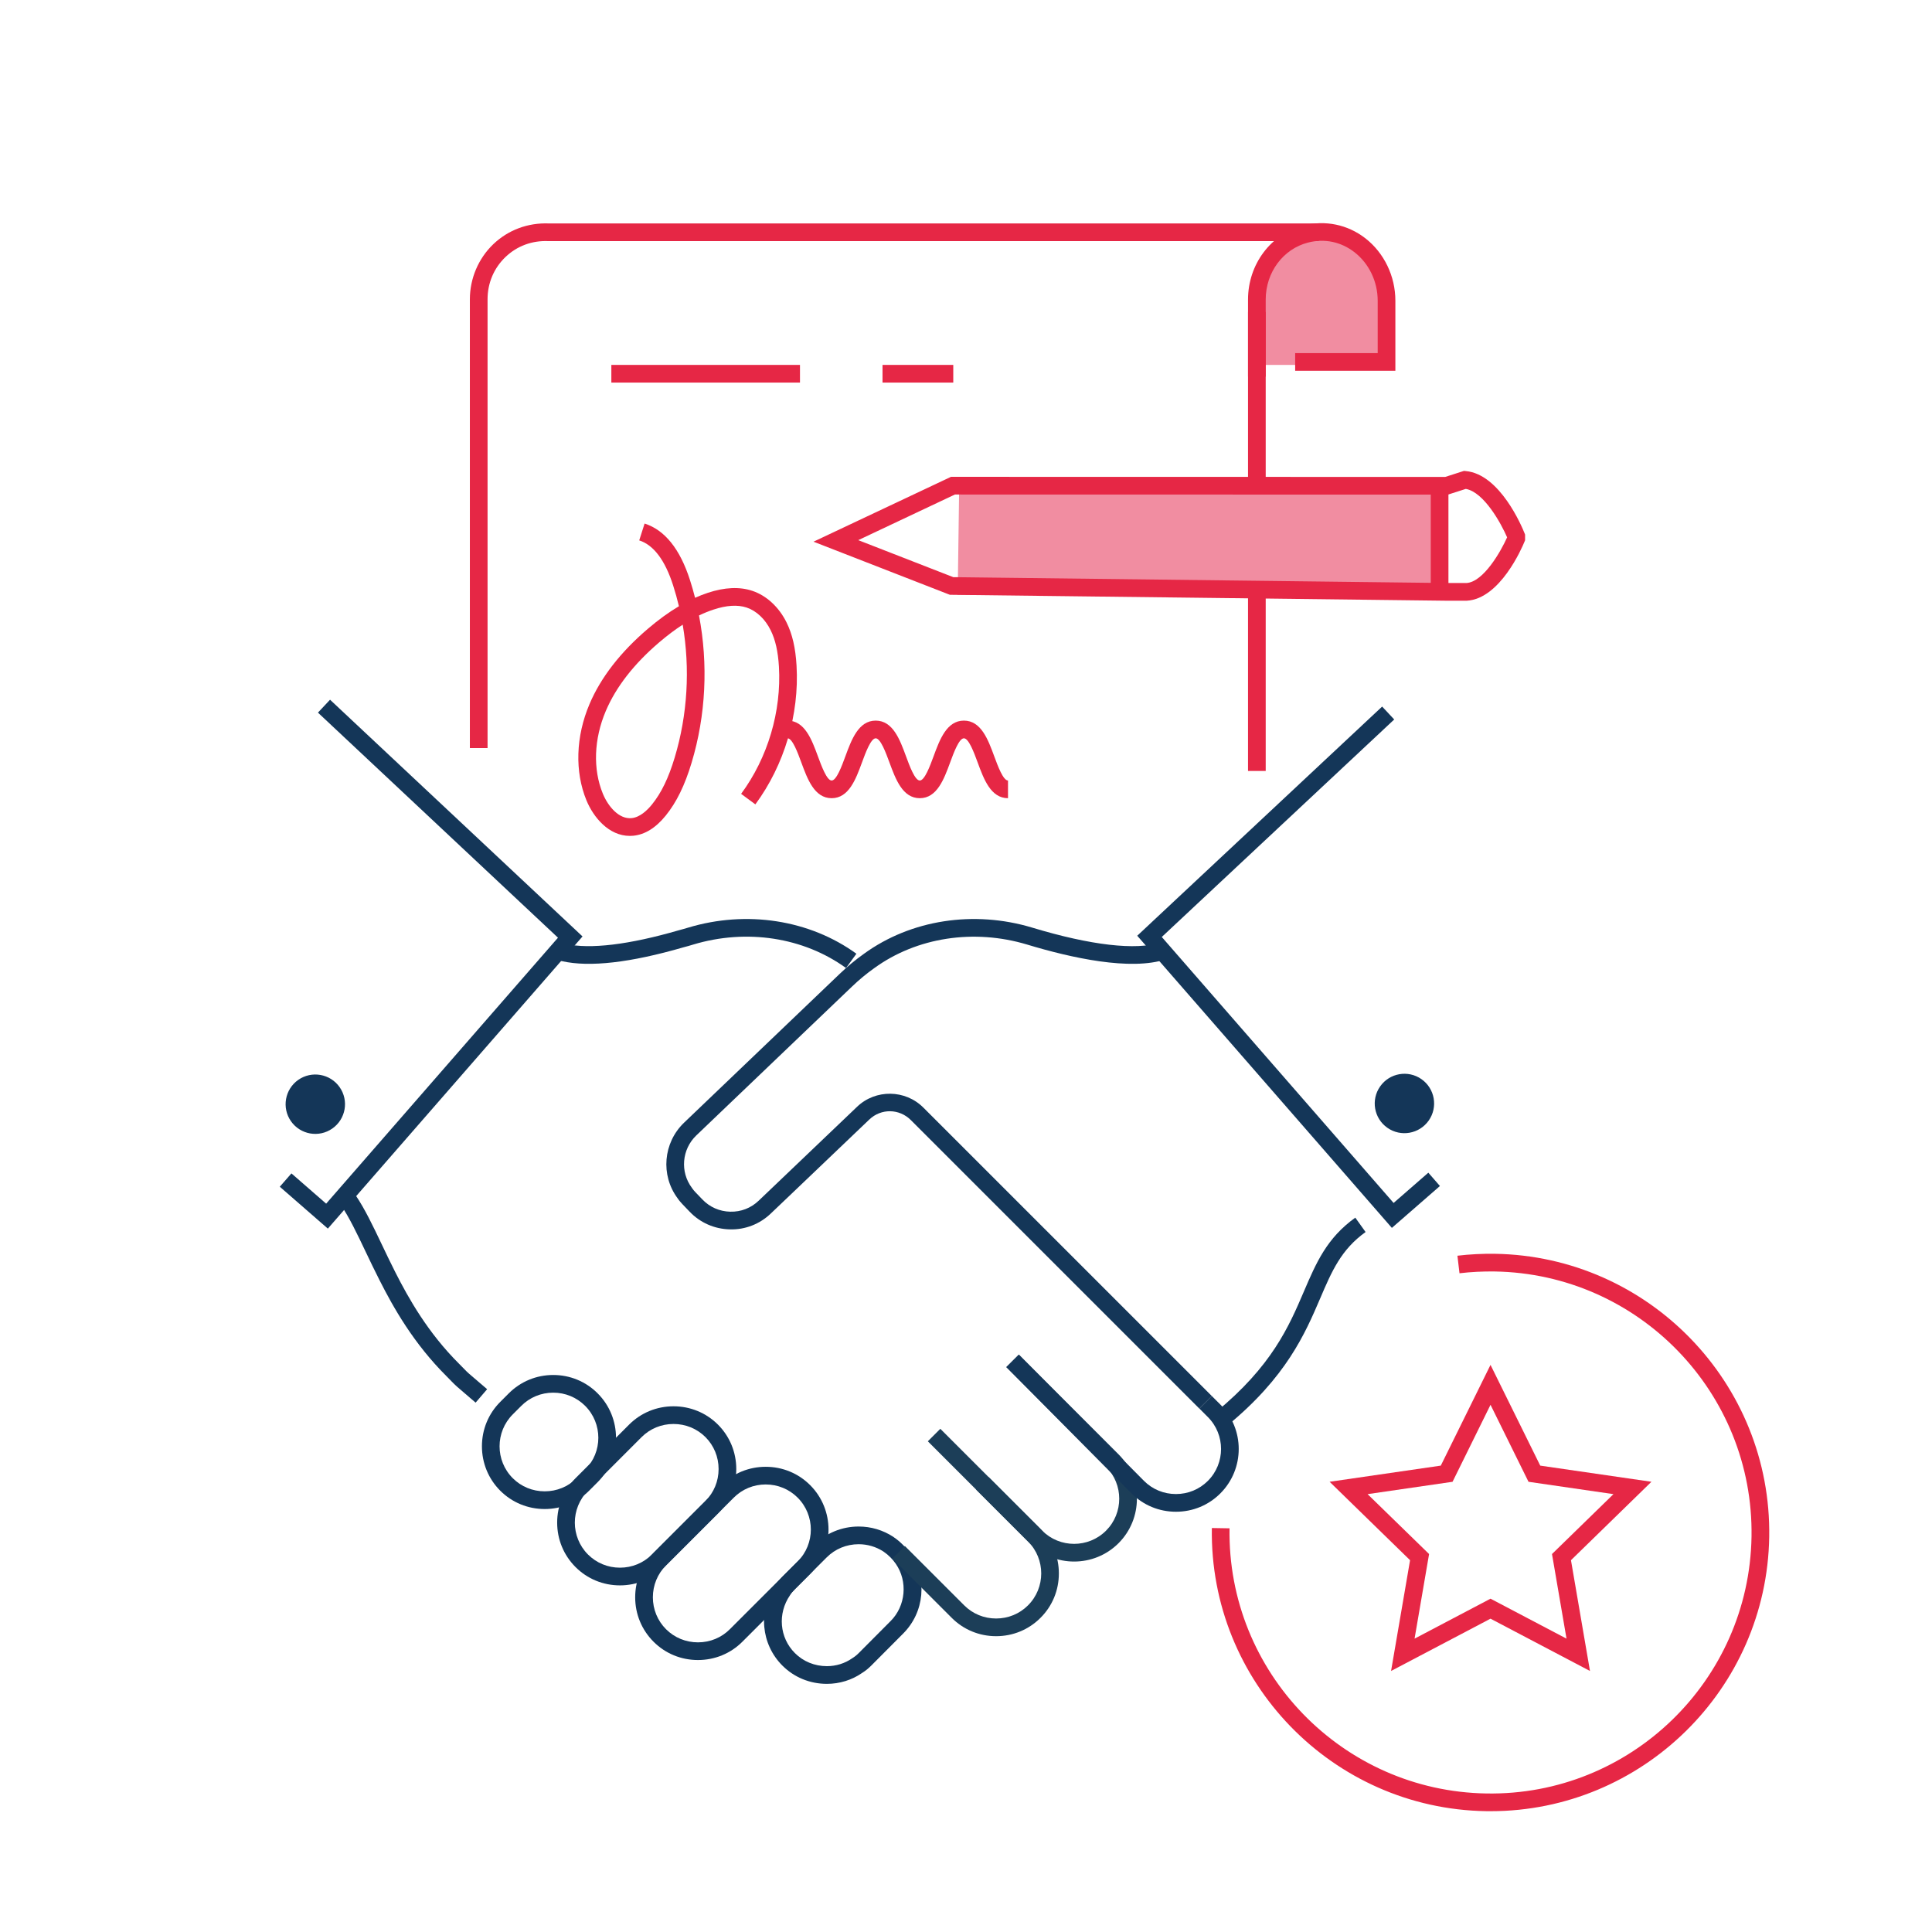 <?xml version="1.0" encoding="utf-8"?>
<!-- Generator: Adobe Illustrator 16.0.0, SVG Export Plug-In . SVG Version: 6.00 Build 0)  -->
<!DOCTYPE svg PUBLIC "-//W3C//DTD SVG 1.1//EN" "http://www.w3.org/Graphics/SVG/1.1/DTD/svg11.dtd">
<svg version="1.1" id="Ebene_1" xmlns="http://www.w3.org/2000/svg" xmlns:xlink="http://www.w3.org/1999/xlink" x="0px" y="0px"
	 width="255.118px" height="255.119px" viewBox="0 0 255.118 255.119" enable-background="new 0 0 255.118 255.119"
	 xml:space="preserve">
<g>
	<path fill="#F18DA1" d="M165.579,40.311v7.874h17.125v-7.733c0-5.715-5.058-10.238-10.667-8.8
		C168.165,32.646,165.579,36.312,165.579,40.311z"/>
	<path fill="#E62745" d="M64.381,98.784h-2.335V39.517c0-2.74,1.126-5.388,3.09-7.27c1.973-1.887,4.583-2.849,7.337-2.742H174.14
		v2.335H72.424c-2.168-0.1-4.162,0.649-5.671,2.094c-1.531,1.463-2.371,3.445-2.371,5.583V98.784z"/>
	<rect x="164.8" y="41.18" fill="#E62745" width="2.335" height="22.575"/>
	<rect x="164.8" y="77.672" fill="#E62745" width="2.335" height="24.132"/>
	<path fill="#E62745" d="M167.135,49.74H164.8V39.555c0-4.653,3.017-8.676,7.337-9.785c2.852-0.731,5.821-0.118,8.148,1.688
		c2.489,1.931,3.972,5.013,3.972,8.242v9.264h-13.232v-2.336h10.897v-6.928c0-2.516-1.144-4.903-3.067-6.396
		c-1.778-1.38-3.958-1.834-6.14-1.271c-3.285,0.845-5.58,3.938-5.58,7.523V49.74z"/>
	<polygon fill="#FABF63" points="117.759,215.555 117.986,215.348 118.016,215.298 	"/>
	<g>
		<path fill="#143658" d="M161.975,188.317l-1.48-1.805c7.455-6.105,9.703-11.351,11.684-15.978c1.622-3.781,3.02-7.049,6.786-9.745
			l1.359,1.897c-3.235,2.32-4.456,5.163-5.996,8.765C172.34,176.087,169.869,181.854,161.975,188.317z"/>
	</g>
	<g>
		<path fill="#143658" d="M81.863,209.347c-2.223,0-4.306-0.858-5.866-2.421c-1.563-1.563-2.424-3.645-2.424-5.869
			c0-2.218,0.861-4.303,2.424-5.862l7.075-7.077c1.56-1.561,3.642-2.419,5.865-2.419c2.221,0,4.306,0.858,5.869,2.419
			c1.56,1.563,2.418,3.645,2.418,5.868c0,2.221-0.858,4.306-2.418,5.862l-7.078,7.078C86.169,208.488,84.084,209.347,81.863,209.347
			z M88.938,188.034c-1.598,0-3.093,0.613-4.217,1.734l-7.072,7.078c-2.324,2.323-2.324,6.104-0.002,8.428
			c1.124,1.12,2.619,1.736,4.217,1.736c1.599,0,3.094-0.616,4.214-1.736l7.078-7.075c1.118-1.121,1.734-2.615,1.734-4.214
			s-0.616-3.097-1.734-4.217C92.032,188.647,90.537,188.034,88.938,188.034z"/>
	</g>
	<g>
		<path fill="#143658" d="M71.928,199.265c-2.224,0-4.306-0.858-5.869-2.418c-1.56-1.563-2.421-3.646-2.421-5.869
			c0-2.221,0.861-4.303,2.421-5.863l1.126-1.126c1.563-1.563,3.646-2.424,5.866-2.424c2.224,0,4.305,0.86,5.865,2.424
			c3.235,3.231,3.235,8.496,0,11.73l-1.126,1.128C76.231,198.406,74.148,199.265,71.928,199.265z M73.052,183.899
			c-1.596,0-3.094,0.619-4.214,1.74l-1.124,1.124c-2.327,2.323-2.327,6.107-0.003,8.431c1.121,1.121,2.619,1.734,4.217,1.734
			c1.595,0,3.094-0.613,4.214-1.734l1.124-1.126c2.327-2.324,2.324-6.104,0-8.429C76.146,184.519,74.65,183.899,73.052,183.899z"/>
	</g>
	<g>
		<path fill="#143658" d="M109.189,222.35c-2.238,0-4.326-0.859-5.877-2.413c-2.822-2.818-3.226-7.257-0.956-10.551
			c0.253-0.413,0.596-0.804,0.926-1.156l4.224-4.224c1.565-1.565,3.654-2.43,5.88-2.43c1.634,0,3.211,0.472,4.565,1.356l0.127,0.095
			c0.392,0.263,0.76,0.578,1.165,0.979c0.333,0.336,0.643,0.708,0.947,1.136c2.3,3.307,1.902,7.753-0.947,10.584l-4.193,4.211
			c-0.404,0.401-0.808,0.727-1.239,0.991C112.495,221.842,110.876,222.35,109.189,222.35z M113.386,203.912
			c-1.604,0-3.105,0.619-4.229,1.745l-4.194,4.194c-0.221,0.235-0.475,0.519-0.649,0.808c-1.663,2.419-1.377,5.604,0.649,7.626
			c1.109,1.115,2.613,1.729,4.226,1.729c1.209,0,2.365-0.359,3.344-1.041c0.333-0.209,0.593-0.412,0.864-0.688l4.197-4.217
			c2.011-1.993,2.306-5.256,0.684-7.585c-0.221-0.315-0.448-0.584-0.687-0.826c-0.307-0.307-0.575-0.53-0.847-0.714l-0.115-0.082
			C115.666,204.242,114.545,203.912,113.386,203.912z"/>
	</g>
	<path fill="#143658" d="M183.202,148.924c1.772,1.244,4.217,0.813,5.462-0.962c1.241-1.772,0.813-4.217-0.961-5.462
		c-1.769-1.241-4.217-0.813-5.458,0.963C180.999,145.234,181.426,147.679,183.202,148.924z"/>
	<g>
		<polygon fill="#143658" points="183.795,162.141 150.17,123.563 182.509,93.301 184.104,95.006 153.411,123.727 184.022,158.848 
			188.608,154.852 190.141,156.611 		"/>
	</g>
	<g>
		<path fill="#143658" d="M62.806,185.215l-0.672-0.572c-1.937-1.654-1.973-1.687-2.482-2.211c-0.151-0.154-0.348-0.36-0.676-0.691
			c-4.361-4.34-7.031-9.076-8.871-12.719c-0.655-1.289-1.245-2.524-1.814-3.719c-1.156-2.427-2.152-4.524-3.288-6.196l-0.1-0.18
			c-0.03-0.064-0.118-0.188-0.191-0.283l1.864-1.403c0.13,0.165,0.283,0.375,0.41,0.631c1.212,1.805,2.232,3.949,3.415,6.426
			c0.563,1.183,1.144,2.404,1.787,3.672c1.764,3.486,4.312,8.013,8.438,12.121c0.345,0.342,0.551,0.557,0.708,0.719
			c0.431,0.449,0.431,0.449,2.321,2.059l0.67,0.572L62.806,185.215z"/>
	</g>
	<g>
		<path fill="#143658" d="M111.717,127.826c-5.6-4.059-13.141-5.22-20.175-3.1c-0.424,0.127-0.852,0.257-1.283,0.363
			c-6.995,2.031-12.4,2.653-16.031,1.834c-0.304-0.047-0.602-0.125-0.902-0.221c-0.095-0.027-0.18-0.057-0.28-0.106l0.525-1.045
			l0.342-1.111c0.036,0.009,0.104,0.024,0.186,0.06c0.18,0.056,0.351,0.094,0.528,0.123l0.083,0.018
			c3.194,0.729,8.361,0.106,14.943-1.805c0.433-0.111,0.826-0.229,1.218-0.345c7.727-2.327,16.031-1.038,22.216,3.447
			L111.717,127.826z"/>
	</g>
	<g>
		<path fill="#1C3E58" d="M141.838,206.2c-2.126,0-4.25-0.808-5.866-2.424l-7.078-7.078l1.655-1.651l7.071,7.074
			c2.324,2.327,6.108,2.324,8.432,0c2.321-2.323,2.321-6.104,0-8.431l-13.168-13.165l1.652-1.651l13.167,13.168
			c3.232,3.235,3.232,8.496,0,11.734C146.085,205.393,143.961,206.2,141.838,206.2z"/>
	</g>
	<g>
		<path fill="#143658" d="M155.283,199.624c-2.221,0-4.306-0.861-5.866-2.421l-16.533-16.681l1.655-1.643l16.529,16.674
			c1.118,1.118,2.616,1.734,4.214,1.734s3.093-0.616,4.214-1.737c2.324-2.324,2.324-6.107,0-8.432l-1.124-1.126l1.648-1.648
			l1.126,1.123c3.235,3.238,3.235,8.499,0,11.735C159.586,198.763,157.504,199.624,155.283,199.624z"/>
	</g>
	<g>
		<path fill="#1C3E58" d="M131.534,216.056c-2.22,0-4.303-0.86-5.863-2.424l-7.832-7.83l1.648-1.651l7.835,7.832
			c1.118,1.122,2.616,1.738,4.211,1.738c1.599,0,3.097-0.616,4.217-1.738c2.324-2.323,2.324-6.107,0-8.431l-13.232-13.232
			l1.651-1.648l13.232,13.229c1.56,1.563,2.421,3.646,2.421,5.868c0,2.225-0.861,4.307-2.424,5.863
			C135.84,215.195,133.758,216.056,131.534,216.056z"/>
	</g>
	<path fill="#143658" d="M43.885,149.019c-1.772,1.244-4.217,0.813-5.461-0.959c-1.242-1.772-0.811-4.22,0.961-5.464
		c1.772-1.239,4.22-0.812,5.462,0.961C46.091,145.332,45.661,147.776,43.885,149.019z"/>
	<g>
		<polygon fill="#143658" points="43.292,162.236 36.946,156.706 38.483,154.946 43.068,158.941 73.68,123.821 41.986,94.101 
			43.582,92.396 76.921,123.656 		"/>
	</g>
	<g>
		<path fill="#143658" d="M158.365,185.996l-38.072-38.075c-1.531-1.545-3.946-1.58-5.506-0.085
			c-3.088,2.954-7.458,7.121-10.266,9.8c-1.489,1.421-2.542,2.424-2.728,2.598c-1.46,1.404-3.388,2.161-5.417,2.103
			c-2.035-0.047-3.925-0.879-5.32-2.345l-0.958-1c-0.218-0.238-0.437-0.482-0.628-0.771c-2.259-3.038-1.896-7.314,0.843-9.956
			l20.567-19.668c1.005-0.964,2.091-1.86,3.22-2.663c6.178-4.481,14.486-5.769,22.209-3.441c7.706,2.333,13.728,3.029,16.951,1.956
			l0.734,2.214c-4.713,1.572-12.587-0.187-18.361-1.935c-7.031-2.115-14.572-0.959-20.171,3.1c-1.047,0.746-2.044,1.568-2.967,2.457
			l-20.563,19.66c-1.902,1.836-2.147,4.808-0.569,6.907l0.053,0.076c0.089,0.142,0.236,0.305,0.393,0.479l0.935,0.973
			c0.968,1.018,2.277,1.593,3.687,1.622c1.41,0.036,2.737-0.48,3.749-1.451c0.183-0.177,1.235-1.179,2.73-2.604
			c2.808-2.678,7.178-6.845,10.26-9.794c2.448-2.351,6.388-2.294,8.779,0.124l38.07,38.069L158.365,185.996z"/>
	</g>
	<g>
		<path fill="#143658" d="M92.164,219.205c-2.223,0-4.305-0.855-5.865-2.418c-1.563-1.563-2.424-3.645-2.424-5.868
			c0-2.218,0.861-4.303,2.424-5.862l8.944-8.948c1.563-1.563,3.645-2.421,5.866-2.421s4.306,0.857,5.869,2.421
			c3.235,3.235,3.235,8.499,0,11.731l-8.947,8.947C96.47,218.35,94.385,219.205,92.164,219.205z M101.109,196.021
			c-1.598,0-3.093,0.618-4.214,1.739l-8.947,8.944c-1.118,1.124-1.737,2.619-1.737,4.215c0,1.599,0.62,3.097,1.737,4.217
			c1.124,1.12,2.619,1.734,4.217,1.734c1.599,0,3.094-0.614,4.211-1.734l8.951-8.947c2.324-2.323,2.324-6.104,0-8.429
			C104.206,196.639,102.708,196.021,101.109,196.021z"/>
	</g>
	<polygon fill="#F18DA1" points="190.489,78.56 190.681,64.533 126.654,64.52 126.462,78.544 	"/>
	<g>
		<path fill="#E62745" d="M190.828,79.322l-65.401-0.781l-0.197-0.076l-17.807-6.936l18.152-8.564l65.268,0.012l2.471-0.797
			l0.233,0.024c4.526,0.396,7.44,7.384,7.753,8.177l0.085,0.21v0.749l-0.088,0.212c-0.315,0.77-3.208,7.517-7.594,7.769
			L190.828,79.322z M125.878,76.212l64.965,0.775h2.796c2.273-0.133,4.571-4.231,5.373-6.031c-0.787-1.822-3.049-5.969-5.456-6.398
			l-2.348,0.754L126.096,65.3l-12.763,6.025L125.878,76.212z"/>
	</g>
	<path fill="#E62745" d="M133.106,105.401c-2.271,0-3.194-2.507-4.007-4.718c-0.469-1.274-1.174-3.191-1.817-3.191
		c-0.643,0-1.351,1.917-1.817,3.191c-0.816,2.211-1.737,4.718-4.01,4.718c-2.268,0-3.191-2.507-4.005-4.718
		c-0.469-1.274-1.174-3.191-1.816-3.191c-0.637,0-1.345,1.917-1.811,3.191c-0.813,2.211-1.737,4.718-4.005,4.718
		c-2.271,0-3.19-2.507-4.005-4.718c-0.466-1.274-1.173-3.191-1.813-3.191v-2.336c2.268,0,3.191,2.507,4.005,4.719
		c0.469,1.271,1.173,3.191,1.813,3.191s1.345-1.92,1.811-3.191c0.814-2.212,1.737-4.719,4.005-4.719
		c2.271,0,3.194,2.507,4.007,4.719c0.466,1.271,1.174,3.191,1.814,3.191c0.643,0,1.351-1.92,1.82-3.191
		c0.813-2.212,1.737-4.719,4.007-4.719c2.271,0,3.194,2.507,4.008,4.719c0.469,1.271,1.174,3.191,1.816,3.191V105.401z"/>
	<path fill="#E62745" d="M83.17,110.379c-2.793,0-4.816-2.477-5.728-4.689c-1.563-3.803-1.415-8.439,0.404-12.722
		c1.489-3.503,4.079-6.845,7.7-9.935c1.401-1.195,2.763-2.186,4.105-2.982c-0.218-0.925-0.475-1.84-0.764-2.745
		c-1.07-3.341-2.578-5.341-4.479-5.948l0.71-2.224c2.663,0.85,4.677,3.359,5.993,7.461c0.248,0.773,0.472,1.554,0.672,2.342
		c0.563-0.251,1.12-0.469,1.681-0.655c2.22-0.737,4.193-0.826,5.874-0.265c1.876,0.622,3.527,2.149,4.53,4.185
		c0.764,1.548,1.18,3.356,1.315,5.688c0.38,6.447-1.604,13.13-5.438,18.326l-1.881-1.39c3.521-4.762,5.338-10.888,4.993-16.801
		c-0.121-2.012-0.466-3.532-1.085-4.792c-0.725-1.478-1.882-2.574-3.173-3.005c-1.188-0.396-2.666-0.307-4.397,0.271
		c-0.628,0.206-1.262,0.466-1.899,0.772c1.232,6.429,0.908,13.183-0.976,19.44c-0.902,2.999-1.988,5.219-3.413,6.98
		c-1.318,1.63-2.766,2.527-4.308,2.668C83.462,110.374,83.314,110.379,83.17,110.379z M90.15,82.487
		c-1.006,0.648-2.029,1.422-3.088,2.321c-3.344,2.854-5.721,5.906-7.066,9.074c-1.578,3.71-1.719,7.69-0.392,10.92
		c0.705,1.717,2.149,3.389,3.79,3.232c1.109-0.104,2.082-1.041,2.704-1.811c1.227-1.52,2.18-3.482,2.993-6.185
		C90.793,94.39,91.144,88.314,90.15,82.487z"/>
	<rect x="80.728" y="48.185" fill="#E62745" width="24.908" height="2.334"/>
	<rect x="116.536" y="48.185" fill="#E62745" width="9.342" height="2.334"/>
	<rect x="188.929" y="63.755" fill="#E62745" width="2.335" height="14.011"/>
	<path fill="#E62745" d="M183.688,220.65l2.509-14.627l-10.625-10.357l14.683-2.133l6.565-13.302l6.567,13.302l14.683,2.133
		l-10.625,10.357l2.51,14.627l-13.135-6.906L183.688,220.65z M196.821,211.104l10.035,5.276l-1.917-11.172l8.116-7.909
		l-11.218-1.631l-5.016-10.165l-5.014,10.165l-11.218,1.631l8.119,7.909l-1.917,11.172L196.821,211.104z"/>
	<path fill="#E62745" d="M196.833,239.165c-0.201,0-0.398,0-0.599-0.003c-20.292-0.321-36.536-17.096-36.211-37.389l2.335,0.039
		c-0.307,19.004,14.911,34.71,33.914,35.014c19.013,0.33,34.71-14.91,35.014-33.914s-14.91-34.711-33.914-35.015
		c-1.551-0.022-3.114,0.054-4.648,0.236l-0.274-2.317c1.634-0.195,3.303-0.277,4.96-0.254c20.29,0.324,36.536,17.096,36.212,37.388
		C233.3,223.042,216.854,239.165,196.833,239.165z"/>
</g>
</svg>
